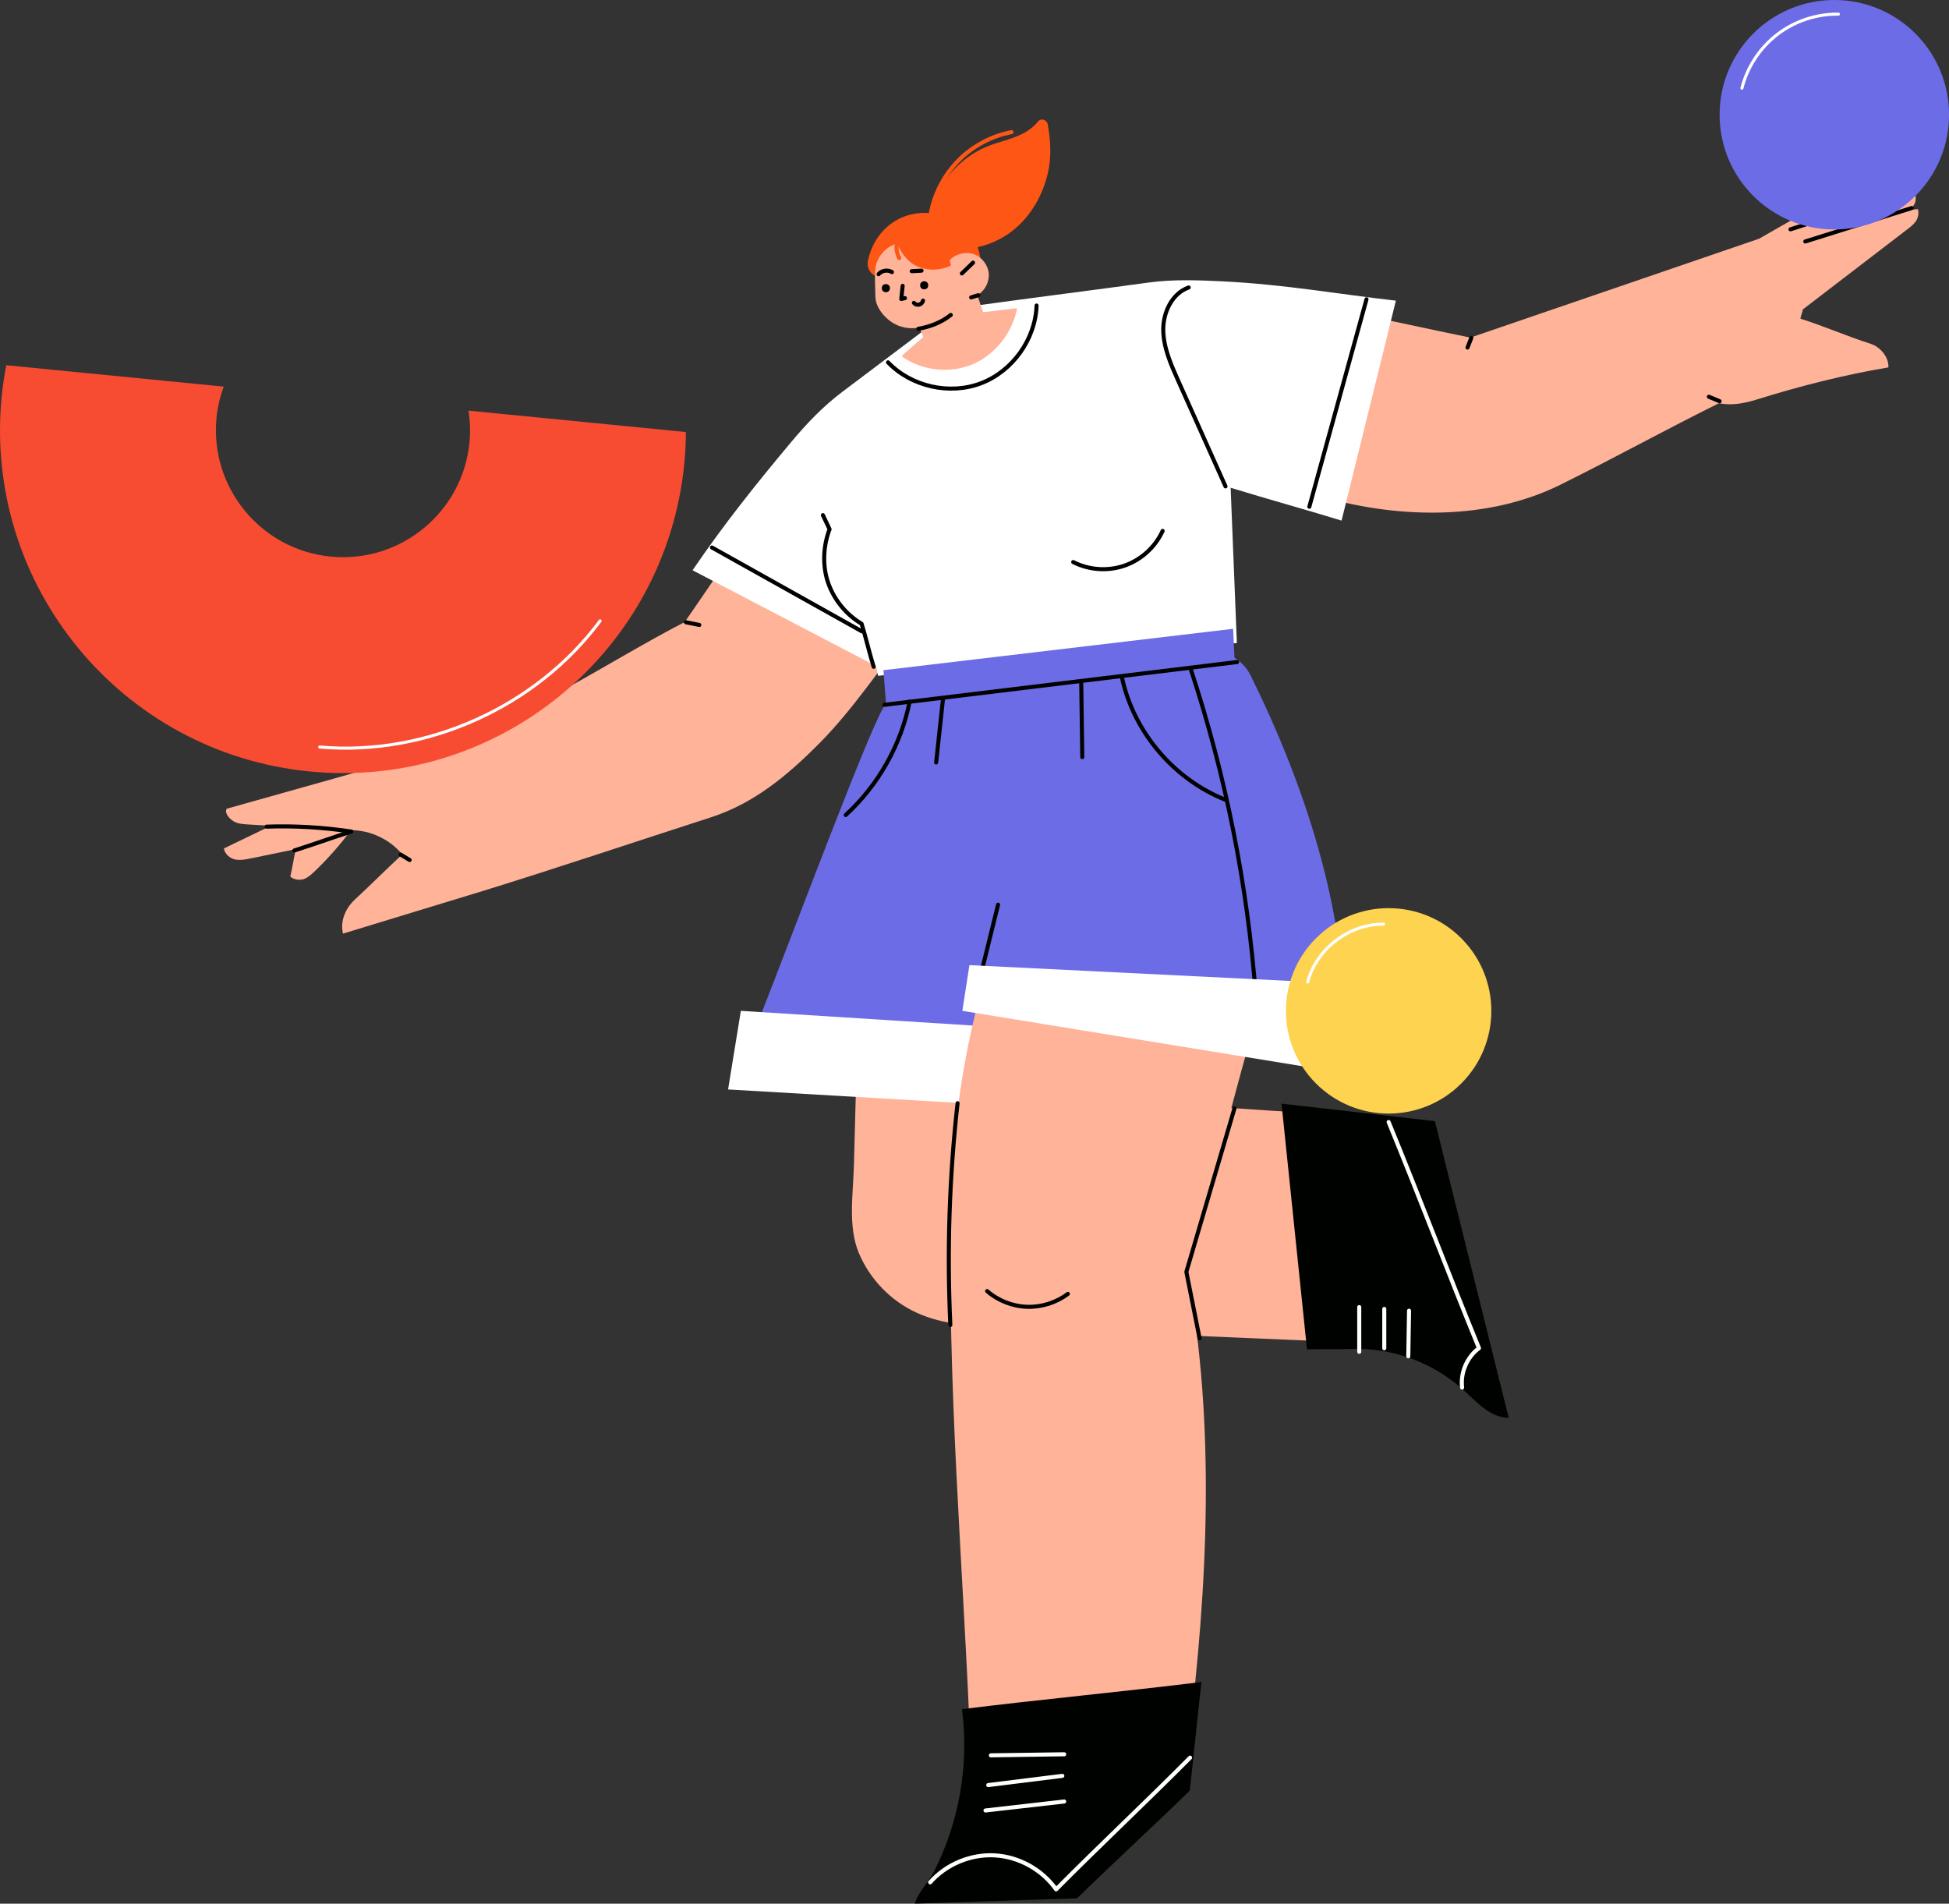 <?xml version="1.0" encoding="UTF-8"?> <svg xmlns="http://www.w3.org/2000/svg" id="Layer_2" data-name="Layer 2" viewBox="0 0 384.64 375.65"><rect x="0" y="0" width="384.64" height="375.65" fill="#333333" stroke="none"/><defs><style> .cls-1 { fill: #fff; } .cls-2 { fill: #000200; } .cls-3 { stroke: #000200; } .cls-3, .cls-4, .cls-5, .cls-6 { fill: none; stroke-linecap: round; stroke-linejoin: round; } .cls-3, .cls-4, .cls-6 { stroke-width: .8px; } .cls-7 { fill: #6c6ce7; } .cls-8 { fill: #fe5615; } .cls-4, .cls-5 { stroke: #fff; } .cls-5 { stroke-width: .6px; } .cls-6 { stroke: #fe5615; } .cls-9 { fill: #f74c32; } .cls-10 { fill: #ffb399; } .cls-11 { fill: #fdd34f; } </style></defs><g id="OBJECTS"><g><g><path class="cls-10" d="m145.16,108.11c-3.32,4.9-10.01,14.62-10.01,14.62-15.54,8.07-30.04,18.26-46.69,23.66-6.99,2.27-13.6,4.74-20.67,6.72-7.69,2.16-15.37,4.32-23.06,6.48-.48.83.5,1.93,1.31,2.44.81.52,1.81.59,2.77.65,1.55.09,3.09.19,4.64.28-3.03,1.43-6.22,3.03-9.26,4.46.14,1.05,1.15,1.95,2.19,2.17,1.04.22,2.11,0,3.15-.21,2.95-.61,5.91-1.21,8.86-1.82-.45,1.79-.64,3.59-1.1,5.38.54.64,1.87.81,2.66.53.79-.27,1.43-.86,2.04-1.43,2.66-2.53,5.1-5.29,7.29-8.23,3.88.03,7.63,1.81,10.12,4.79-3.16,2.91-6.21,5.99-9.36,8.9-1.85,1.71-2.96,4.28-2.35,6.73,9.05-2.79,18.4-5.58,27.45-8.37,14.95-4.61,30.18-9.75,45.08-14.55,8.54-2.75,15.11-8.22,21.43-14.58,6.77-6.81,11.93-14.79,17.93-22.29l-34.41-16.34Z"></path><path class="cls-3" d="m135.36,122.79c.88.18,1.76.35,2.65.53"></path><path class="cls-3" d="m58.1,167.82c3.76-1.18,7.48-2.55,11.24-3.73-5.53-.83-11.14-1.16-16.73-.97"></path><path class="cls-3" d="m79.08,168.64c.59.35,1.18.71,1.76,1.06"></path></g><g><path class="cls-10" d="m378.47,41.26c-.68.12-1.4.09-2.08.21.66-.21,1.22-.72,1.5-1.36.27-.64.23-1.65-.07-2.27-3.67,1.01-7.59,2.03-11.27,3.04.64-.98,1.29-1.96,1.93-2.93.26-.4.54-.84.5-1.32-.06-.64-.5-1.06-1.04-1.41-6.92,3.96-13.85,7.92-20.77,11.88l-56.99,19.52c-8.46-1.72-16.18-3.46-24.64-5.18-1.61,12.31-2.75,24.36-4.37,36.67,15.23,4.28,32.6,4.57,46.78-2.46,10.5-5.2,20.79-10.88,31.3-16.09,2.44.53,5.06.02,7.44-.72,8.5-2.65,17.2-4.87,25.99-6.34.11-2.03-1.61-4.06-3.54-4.67-4.66-1.49-9.16-3.46-13.82-4.95.05-.51.42-1.31.47-1.82,6.87-5.27,13.74-10.53,20.61-15.8.62-.48,1.26-.96,1.7-1.61.45-.64.63-1.65.39-2.39Z"></path><path class="cls-3" d="m290.37,66.66c-.25.64-.5,1.28-.75,1.92"></path><path class="cls-3" d="m353.36,45.25c4.64-1.49,9.28-2.99,13.92-4.48"></path><path class="cls-3" d="m356.28,47.65c6.99-2.2,13.99-4.39,20.98-6.59"></path><path class="cls-3" d="m337.25,78.29l2.12.88"></path></g><g><path class="cls-1" d="m275.48,59.33c-11.31-1.28-21.94-3.21-34.21-3.81-4.82-.24-9.77-.42-14.55.23-11.2,1.53-22.4,2.94-33.6,4.48.16,2.55-1.38,5.13-3.71,6.2-2.33,1.06-5.18.5-7.01-1.29-5.4,4.07-10.79,8.13-16.19,12.2-3.77,2.84-7.02,6.25-10.05,9.87-6.86,8.18-13.48,16.48-19.48,25.32,12.07,6.32,24.16,12.59,36.23,18.91.09.54.27,1.37.37,1.91l70.82-6.47c-.38-10.1-.85-20.53-1.23-30.63,7.33,2.25,14.56,4.23,21.89,6.48,3.57-14.36,7.16-29.04,10.72-43.4Z"></path><path class="cls-3" d="m175.25,71.5c4.6,4.8,12.17,6.5,18.38,4.12,6.21-2.38,10.72-8.68,10.94-15.33"></path><path class="cls-3" d="m162.4,101.65c.44.93.88,1.86,1.32,2.78-1.27,3.31-1.45,7.23-.28,10.58,1.17,3.35,3.55,6.27,6.6,8.08.86,2.79,1.52,5.7,2.38,8.49"></path><path class="cls-3" d="m211.8,110.91c3.1,1.59,6.85,1.85,10.14.7,3.29-1.14,6.07-3.68,7.51-6.85"></path><path class="cls-3" d="m234.59,56.73c-3.27,1.15-5.04,4.88-5.02,8.34.03,3.46,1.47,6.74,2.88,9.9,3.14,7,6.27,14.01,9.41,21.01"></path><path class="cls-3" d="m269.68,59.06c-3.76,13.65-7.52,27.3-11.28,40.94"></path><path class="cls-3" d="m140.51,108.04l29.59,16.55"></path></g><g><path class="cls-10" d="m260.87,219.8c-13.1-.78-25.76-1.74-38.86-2.52-.19-2.47-.03-5.89-.22-8.37-17.7.1-34.99-.69-52.69-.59-.19,7.23-.39,14.46-.58,21.69-.15,5.6-1.2,12.04.96,17.21,2.15,5.17,6.31,9.48,11.4,11.81,5.28,2.42,11.24,2.7,17.04,2.95,23.02.98,46.04,1.96,69.06,2.94l-6.1-45.13Z"></path><g><g><path class="cls-7" d="m243.36,124.08l-69.01,8.17c.17,2.21.34,4.43.51,6.64-2.16,1.8-17.4,42.83-25.82,64.24,16.9.7,34.14,1.02,51.04,1.72,6.86-23.27,12.64-46.5,16.7-70.42,8.96-1.4,17.9-2.94,26.86-4.34-.09-1.99-.19-4.02-.28-6.01Z"></path><path class="cls-3" d="m166.9,160.83c6.43-5.88,10.92-13.84,12.62-22.39"></path><path class="cls-3" d="m186.1,137.94c-.45,4.17-.9,8.35-1.35,12.52"></path></g><polygon class="cls-1" points="146.21 199.47 143.69 214.98 201.79 218.37 204 203.13 146.21 199.47"></polygon></g><g><path class="cls-2" d="m283.18,221.24c-10.13-1.15-20.14-2.31-30.27-3.46,1.68,16.17,3.36,32.34,5.03,48.5,2.85-.1,5.81.01,8.66-.09,8.3-.3,16.5,2.75,22.57,8.42,2.52,2.35,5.14,5.15,8.58,5.18l-14.57-58.55Z"></path><path class="cls-4" d="m274.05,221.41c6.05,14.72,11.79,29.89,17.83,44.62-2.37,1.76-3.69,4.85-3.33,7.78"></path><path class="cls-4" d="m268.25,257.93v8.82"></path><path class="cls-4" d="m273.19,258.29v7.76"></path><path class="cls-4" d="m278.08,258.64c-.05,3-.1,6-.15,9"></path></g></g><g><g><path class="cls-10" d="m246.55,205.7c-17.65-2.99-35.48-6.43-53.13-9.42-3.38,12.66-5.28,25.72-5.66,38.82-1.06,37.23,2.45,74.46,3.83,111.68l43-3.28c3.74-30.59,5.33-62.29-.25-92.39,4.22-14.88,7.99-30.53,12.21-45.41Z"></path><path class="cls-3" d="m188.98,217.69c-1.63,14.52-2.11,29.17-1.43,43.76"></path><path class="cls-3" d="m243.62,218.73c-3.16,10.75-9.49,32.25-9.49,32.25,0,0,1.77,8.88,2.61,13.12"></path><path class="cls-3" d="m194.81,254.77c2.17,1.89,5,3,7.87,3.1,2.87.1,5.77-.82,8.07-2.55"></path></g><g><g><path class="cls-7" d="m246.82,133.3c-.81-1.65-2.17-3.02-3.81-3.85-12.53,2.54-26.01,4.8-38.54,7.34-1.87,19.01-11.74,56.08-11.74,56.08l72.81,10.86c-.08-24.49-7.89-48.46-18.72-70.43Z"></path><path class="cls-3" d="m174.56,139.08c23.19-2.81,46.38-5.63,69.58-8.44"></path><path class="cls-3" d="m235.04,132.18c6.87,20.87,11.18,42.58,12.81,64.49"></path><path class="cls-3" d="m213.38,134.58c.07,4.94.14,9.88.21,14.82"></path><path class="cls-3" d="m221.47,133.92c2.36,10.62,10.23,19.86,20.34,23.89"></path><path class="cls-3" d="m193.77,191.53c1.07-4.34,2.14-8.67,3.2-13.01"></path></g><polygon class="cls-1" points="189.92 199.47 191.32 190.45 269.2 194.29 267.85 212.16 189.92 199.47"></polygon></g><g><path class="cls-2" d="m189.85,337.28c1.43,10.93-.54,22.29-5.56,32.1-1.02,1.98-3.15,4.11-3.74,6.26l32-1.04c7.31-7.12,14.95-14.13,22.25-21.25.82-7.15,1.49-14.28,2.31-21.44-15.74,1.94-31.52,3.41-47.27,5.36Z"></path><path class="cls-4" d="m183.57,371.44c3.16-3.57,8-5.59,12.76-5.32s9.34,2.81,12.09,6.71c8.56-8.62,17.89-17.37,26.45-25.99"></path><path class="cls-4" d="m195.55,346.38c4.82-.07,9.65-.14,14.47-.21"></path><path class="cls-4" d="m195.03,352.25c4.87-.61,9.75-1.21,14.62-1.82"></path><path class="cls-4" d="m194.49,357.26c5.18-.59,10.35-1.18,15.53-1.77"></path></g></g><g><g><path class="cls-8" d="m206.75,24.49c-.17-.91-1.34-1.23-1.91-.5-.84,1.05-2,1.9-3.22,2.49-2.13,1.04-4.49,1.5-6.69,2.38-5.6,2.24-9.92,7.34-11.34,13.19-2.02-.17-4.08.15-5.92,1.01-3.37,1.58-5.66,4.78-6.39,8.44-.15.72.03,1.5.46,2.1.44.6,1.13.99,1.86,1.07l19.53-.54c.54-1.74.44-3.65-.18-5.37,2.91-.62,5.66-2.04,7.86-4.06,3.11-2.84,5.17-6.75,6.06-10.87.66-3.06.46-6.23-.11-9.34Z"></path><path class="cls-6" d="m183.63,42.48c.67-4.01,2.59-7.8,5.42-10.71s6.58-4.93,10.57-5.7"></path></g><g><path class="cls-10" d="m178.24,70.52c3.98,2.68,9.33,3.21,13.75,1.35s7.88-6.33,8.74-11.05c-2.22.23-4.47.56-6.69.79-.41-1.06-.77-2.29-1.18-3.35,1.49-.83,2.41-2.58,2.27-4.28-.14-1.7-1.35-3.26-2.96-3.83-1.61-.57-3.57-.06-4.75,1.17.11.34.15.74.25,1.08-1.94.95-4.28,1.06-6.3.31-2.03-.76-3.51-2.67-4.35-4.66-1.18.35-2.25,1.07-3.02,2.03s-1.23,2.17-1.29,3.4c-.09,1.66.03,3.38.05,5.04.03,1.96,1.48,3.83,3.08,4.96,1.61,1.13,3.69,1.55,5.61,1.14.26.62.5,1.27.76,1.88-1.42,1.18-2.81,2.51-4.23,3.68"></path><circle class="cls-2" cx="174.83" cy="56.86" r=".8"></circle><circle class="cls-2" cx="182.39" cy="56.3" r=".8"></circle><path class="cls-3" d="m189.83,53.96c.73-.71,1.46-1.42,2.2-2.13"></path><path class="cls-3" d="m191.66,58.69c.47-.15.94-.29,1.41-.44"></path><path class="cls-3" d="m181.25,64.87c2.4-.38,4.65-1.34,6.39-2.72"></path><path class="cls-3" d="m178.14,56.41c-.09.86-.18,1.73-.27,2.59.24-.06.49-.11.73-.17"></path><path class="cls-3" d="m173.39,54.1c.63-.74,1.82-.92,2.64-.41"></path><path class="cls-3" d="m179.93,53.51c.65-.03,1.29-.07,1.94-.1"></path><path class="cls-6" d="m177.01,47.93c-.2,1.01-.04,2.09.46,2.99"></path><path class="cls-3" d="m180.36,59.77c.24.3.66.43,1.04.34.37-.09.68-.41.76-.79"></path></g></g></g><g><circle class="cls-7" cx="362.01" cy="22.64" r="22.64"></circle><path class="cls-5" d="m343.77,17.4c1.06-4.18,3.56-7.98,6.99-10.61,3.42-2.63,7.74-4.06,12.06-4"></path></g><g><path class="cls-9" d="m92.45,81.03c.32,2.04.41,4.14.2,6.29-1.35,13.79-13.63,23.86-27.41,22.51-13.78-1.35-23.86-13.63-22.51-27.41.21-2.15.72-4.19,1.42-6.13L1.24,72.07c-.39,2.03-.7,4.09-.91,6.18-3.65,37.2,23.54,70.32,60.74,73.98,37.2,3.65,70.32-23.54,73.98-60.74.21-2.1.3-4.18.31-6.24l-42.92-4.22Z"></path><path class="cls-5" d="m118.44,122.51c-12.58,16.98-34.29,26.75-55.35,24.9"></path></g><g><circle class="cls-11" cx="274.05" cy="199.47" r="20.27" transform="translate(-60.78 252.21) rotate(-45)"></circle><path class="cls-5" d="m258.07,193.78c1.72-6.54,8.21-11.49,14.97-11.41"></path></g></g></svg> 